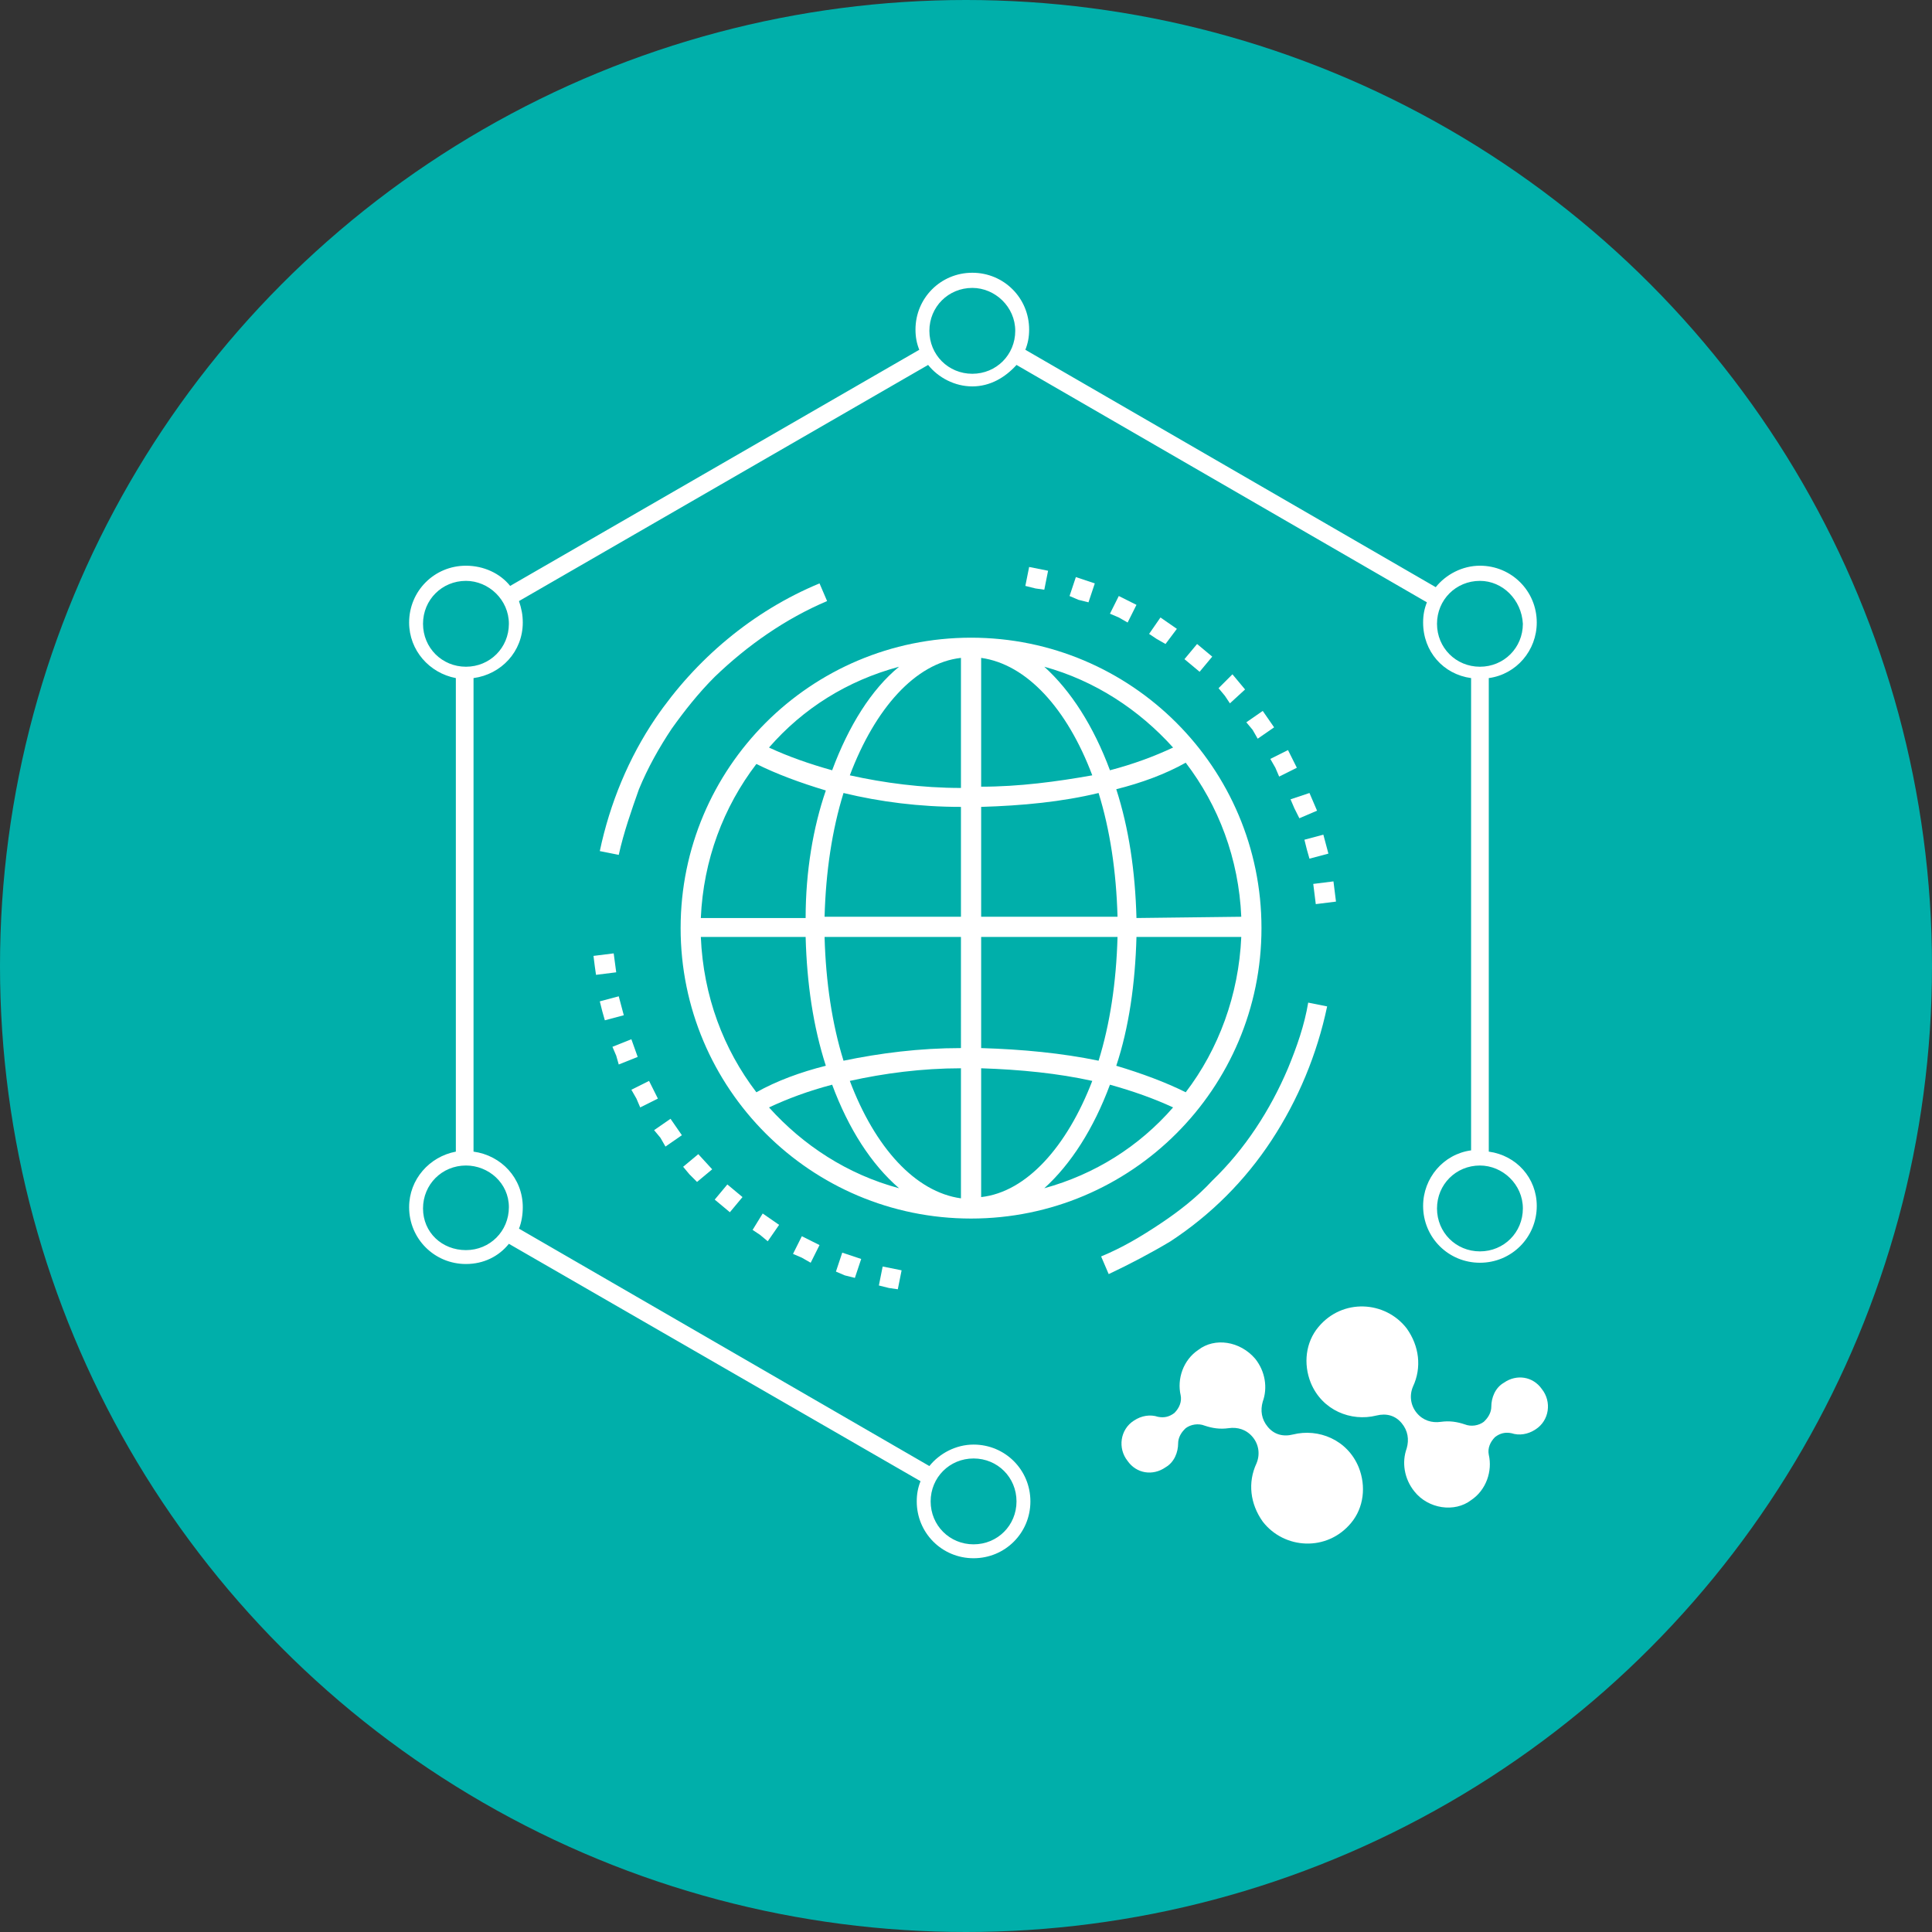 <?xml version="1.0" encoding="utf-8"?>
<!-- Generator: Adobe Illustrator 27.3.0, SVG Export Plug-In . SVG Version: 6.00 Build 0)  -->
<svg version="1.1" id="Core-Network" xmlns="http://www.w3.org/2000/svg" xmlns:xlink="http://www.w3.org/1999/xlink" x="0px"
	 y="0px" viewBox="0 0 153 153" style="enable-background:new 0 0 153 153;" xml:space="preserve">
<rect x="0" y="0" width="153" height="153" fill="#333333" stroke="none"/>
<style type="text/css">
	.st0{fill:#00AFAA;}
	.st1{fill:#FFFFFF;}
</style>
<circle class="st0" cx="76.5" cy="76.5" r="76.5"/>
<path class="st1" d="M76.9,50.5c-12.7,0-23,10.3-23,23s10.3,23,23,23s23-10.3,23-23S89.6,50.5,76.9,50.5z M77.7,63.9
	c3.3-0.1,6.4-0.4,9.3-1.1c0.9,2.9,1.4,6.2,1.5,9.8H77.7V63.9z M77.7,62.3V52.1c3.6,0.5,6.8,4,8.8,9.3C83.7,61.9,80.7,62.3,77.7,62.3
	z M76.1,52.1v10.3c-3.1,0-6.1-0.4-8.8-1C69.3,56.1,72.5,52.5,76.1,52.1z M76.1,63.9v8.7H65.3c0.1-3.6,0.6-6.9,1.5-9.8
	C69.7,63.5,72.8,63.9,76.1,63.9z M63.8,72.7h-8.3c0.2-4.6,1.8-8.8,4.4-12.2c1.6,0.8,3.5,1.5,5.5,2.1C64.4,65.5,63.8,69,63.8,72.7z
	 M63.8,74.2c0.1,3.7,0.6,7.1,1.6,10.2c-2,0.5-3.9,1.2-5.5,2.1c-2.6-3.4-4.2-7.6-4.4-12.3C55.5,74.2,63.8,74.2,63.8,74.2z M65.3,74.2
	h10.8V83c-3.3,0-6.4,0.4-9.3,1C65.9,81.1,65.4,77.8,65.3,74.2z M76.1,84.6v10.3c-3.6-0.5-6.8-4-8.8-9.3C70,85,73,84.6,76.1,84.6z
	 M77.7,94.8V84.6c3.1,0.1,6.1,0.4,8.8,1C84.5,90.8,81.3,94.4,77.7,94.8z M77.7,83v-8.8h10.8c-0.1,3.6-0.6,6.9-1.5,9.8
	C84.1,83.4,81,83.1,77.7,83z M90,74.2h8.3c-0.2,4.6-1.8,8.9-4.4,12.3c-1.6-0.8-3.5-1.5-5.5-2.1C89.4,81.4,89.9,77.9,90,74.2z
	 M90,72.7c-0.1-3.7-0.6-7.1-1.6-10.2c2-0.5,3.9-1.2,5.5-2.1c2.6,3.4,4.2,7.6,4.4,12.2L90,72.7L90,72.7z M92.9,59.2
	c-1.5,0.7-3.1,1.3-5,1.8c-1.3-3.5-3.1-6.3-5.2-8.2C86.7,53.9,90.2,56.2,92.9,59.2z M71.2,52.8c-2.2,1.8-4,4.7-5.3,8.2
	c-1.8-0.5-3.5-1.1-5-1.8C63.6,56.1,67.1,53.9,71.2,52.8z M60.9,87.7c1.5-0.7,3.1-1.3,5-1.8c1.3,3.5,3.1,6.3,5.3,8.2
	C67.1,93,63.6,90.7,60.9,87.7z M82.7,94.1c2.1-1.9,3.9-4.7,5.2-8.2c1.8,0.5,3.5,1.1,5,1.8C90.2,90.8,86.7,93,82.7,94.1z"/>
<path class="st1" d="M87.8,100.9l-0.6-1.4c1.7-0.7,3.2-1.6,4.7-2.6s2.9-2.1,4.1-3.4c2.6-2.5,4.6-5.6,6-8.9c0.7-1.7,1.3-3.4,1.6-5.2
	l1.5,0.3c-0.8,3.8-2.3,7.4-4.4,10.6s-4.8,5.9-8,8C91.2,99.2,89.5,100.1,87.8,100.9z"/>
<path class="st1" d="M104.1,70.8L104.1,70.8L104,70l1.6-0.2l0.2,1.6l-1.6,0.2L104.1,70.8z M103.5,67.3l-0.2-0.8l1.5-0.4l0.4,1.5
	l-1.5,0.4L103.5,67.3z M102.5,64L102.5,64l-0.3-0.7l1.5-0.5l0.6,1.4l-1.4,0.6L102.5,64z M101,60.8l-0.4-0.7l1.4-0.7l0.7,1.4
	l-1.4,0.7L101,60.8z M99.2,57.8L99.2,57.8l-0.5-0.6l1.3-0.9l0.9,1.3l-1.3,0.9L99.2,57.8z M97,55.1L97,55.1l-0.5-0.6l1.1-1.1l0.5,0.6
	l0,0l0.5,0.6l-1.2,1.1L97,55.1z M94.4,52.7l-0.6-0.5l1-1.2l1.2,1l-1,1.2L94.4,52.7z M91.6,50.6L91,50.2l0.9-1.3l1.3,0.9L92.3,51
	L91.6,50.6z M88.6,48.9L88.6,48.9l-0.7-0.3l0.7-1.4l1.4,0.7l-0.7,1.4L88.6,48.9z M85.4,47.5L85.4,47.5l-0.7-0.3l0.5-1.5l1.5,0.5
	l-0.5,1.5L85.4,47.5z M82,46.6l-0.8-0.2l0.3-1.5l1.5,0.3l-0.3,1.5L82,46.6z"/>
<path class="st1" d="M49,67.7l-1.5-0.3c0.8-3.8,2.3-7.4,4.4-10.5c3.2-4.7,7.7-8.5,13-10.7l0.6,1.4c-3.3,1.4-6.3,3.5-8.9,6
	c-1.3,1.3-2.4,2.7-3.4,4.1c-1,1.5-1.9,3.1-2.6,4.8C50,64.2,49.4,65.9,49,67.7z"/>
<path class="st1" d="M70.4,102l-0.8-0.2l0.3-1.5l1.5,0.3l-0.3,1.5L70.4,102z M66.9,101l-0.7-0.3l0.5-1.5l1.5,0.5l-0.5,1.5L66.9,101z
	 M63.5,99.6l-0.7-0.3l0.7-1.4l1.4,0.7l-0.7,1.4L63.5,99.6z M60.2,97.8l-0.6-0.4l0.8-1.3l1.3,0.9l-0.9,1.3L60.2,97.8z M57.2,95.5
	L56.6,95l1-1.2l1.2,1l-1,1.2L57.2,95.5z M54.6,93l-0.5-0.6l1.2-1l1.1,1.2l-1.2,1L54.6,93z M52.3,90.1L52.3,90.1l-0.5-0.6l1.3-0.9
	l0.9,1.3l-1.3,0.9L52.3,90.1z M50.4,87L50,86.3l1.4-0.7l0.7,1.4l-1.4,0.7L50.4,87z M48.8,83.6L48.8,83.6l-0.3-0.7l1.5-0.6l0.5,1.4
	L49,84.3L48.8,83.6z M47.7,80.1l-0.2-0.8l1.5-0.4l0.4,1.5l-1.5,0.4L47.7,80.1z M47.1,76.5L47,75.7l1.6-0.2l0.2,1.5l-1.6,0.2
	L47.1,76.5z"/>
<path class="st1" d="M117.9,91.2V53.7c2.2-0.3,3.8-2.2,3.8-4.4c0-2.5-2-4.5-4.5-4.5c-1.4,0-2.7,0.7-3.5,1.7L81.2,27.7
	c0.2-0.5,0.3-1,0.3-1.6c0-2.5-2-4.5-4.5-4.5s-4.5,2-4.5,4.5c0,0.6,0.1,1.1,0.3,1.6L40.4,46.4c-0.8-1-2.1-1.6-3.5-1.6
	c-2.5,0-4.5,2-4.5,4.5c0,2.2,1.6,4,3.7,4.4v37.5c-2.1,0.4-3.7,2.2-3.7,4.4c0,2.5,2,4.5,4.5,4.5c1.4,0,2.6-0.6,3.4-1.6l32.6,18.8
	c-0.2,0.5-0.3,1-0.3,1.6c0,2.5,2,4.5,4.5,4.5s4.5-2,4.5-4.5s-2-4.5-4.5-4.5c-1.4,0-2.7,0.7-3.5,1.7L41.1,97.3
	c0.2-0.5,0.3-1.1,0.3-1.7c0-2.3-1.7-4.1-3.9-4.4V53.7c2.2-0.3,3.9-2.1,3.9-4.4c0-0.6-0.1-1.1-0.3-1.7l32.4-18.7
	c0.8,1,2.1,1.7,3.5,1.7c1.4,0,2.6-0.7,3.5-1.7L113,47.7c-0.2,0.5-0.3,1-0.3,1.6c0,2.3,1.6,4.1,3.8,4.4v37.4
	c-2.2,0.3-3.8,2.2-3.8,4.4c0,2.5,2,4.5,4.5,4.5s4.5-2,4.5-4.5C121.7,93.3,120.1,91.5,117.9,91.2z M77.1,115.5c1.9,0,3.4,1.5,3.4,3.4
	c0,1.9-1.5,3.4-3.4,3.4c-1.9,0-3.4-1.5-3.4-3.4C73.7,117,75.2,115.5,77.1,115.5z M40.3,95.6c0,1.9-1.5,3.4-3.4,3.4
	c-1.9,0-3.4-1.4-3.4-3.3c0-1.9,1.5-3.4,3.4-3.4C38.7,92.3,40.3,93.7,40.3,95.6z M36.9,52.8c-1.9,0-3.4-1.5-3.4-3.4
	c0-1.9,1.5-3.4,3.4-3.4c1.8,0,3.4,1.5,3.4,3.4C40.3,51.3,38.8,52.8,36.9,52.8z M77,29.6c-1.9,0-3.4-1.5-3.4-3.4
	c0-1.9,1.5-3.4,3.4-3.4c1.8,0,3.4,1.5,3.4,3.4C80.4,28.1,78.9,29.6,77,29.6z M113.8,49.4c0-1.9,1.5-3.4,3.4-3.4
	c1.8,0,3.3,1.5,3.4,3.4c0,1.9-1.5,3.4-3.4,3.4C115.3,52.8,113.8,51.3,113.8,49.4z M117.2,99.1c-1.9,0-3.4-1.5-3.4-3.4
	c0-1.9,1.5-3.4,3.4-3.4c1.8,0,3.4,1.5,3.4,3.4C120.6,97.6,119.1,99.1,117.2,99.1z"/>
<g>
	<path class="st1" d="M99.4,107.6c0.8,1,1,2.3,0.6,3.4c-0.2,0.7-0.1,1.4,0.4,2l0,0c0.5,0.6,1.2,0.8,2,0.6c2-0.5,4.3,0.4,5.2,2.6
		c0.6,1.5,0.4,3.2-0.6,4.4c-1.9,2.3-5.3,2.1-7-0.1c-1-1.4-1.2-3.1-0.5-4.6c0.3-0.7,0.2-1.5-0.3-2.1l0,0c-0.5-0.6-1.2-0.8-1.9-0.7
		c-0.7,0.1-1.3,0-1.9-0.2c-0.5-0.2-1.1-0.1-1.5,0.2l-0.1,0.1c-0.3,0.3-0.5,0.7-0.5,1.1c0,0.7-0.3,1.5-1,1.9c-1,0.7-2.3,0.5-3-0.5
		c-0.8-1-0.6-2.5,0.5-3.2c0.6-0.4,1.3-0.5,1.9-0.3c0.5,0.1,0.9,0,1.3-0.3l0,0c0.4-0.4,0.6-0.9,0.5-1.4c-0.3-1.3,0.2-2.8,1.4-3.6
		C96.2,105.9,98.2,106.2,99.4,107.6z"/>
	<path class="st1" d="M112,118.1c-0.8-1-1-2.3-0.6-3.4c0.2-0.7,0.1-1.4-0.4-2l0,0c-0.5-0.6-1.2-0.8-2-0.6c-2,0.5-4.3-0.4-5.2-2.6
		c-0.6-1.5-0.4-3.2,0.6-4.4c1.9-2.3,5.3-2.1,7,0.1c1,1.4,1.2,3.1,0.5,4.6c-0.3,0.7-0.2,1.5,0.3,2.1l0,0c0.5,0.6,1.2,0.8,1.9,0.7
		c0.7-0.1,1.3,0,1.9,0.2c0.5,0.2,1.1,0.1,1.5-0.2l0.1-0.1c0.3-0.3,0.5-0.7,0.5-1.1c0-0.7,0.3-1.5,1-1.9c1-0.7,2.3-0.5,3,0.5
		c0.8,1,0.6,2.5-0.5,3.2c-0.6,0.4-1.3,0.5-1.9,0.3c-0.5-0.1-0.9,0-1.3,0.3h0c-0.4,0.4-0.6,0.9-0.5,1.4c0.3,1.3-0.2,2.8-1.4,3.6
		C115.2,119.8,113.1,119.5,112,118.1z"/>
</g>
</svg>
